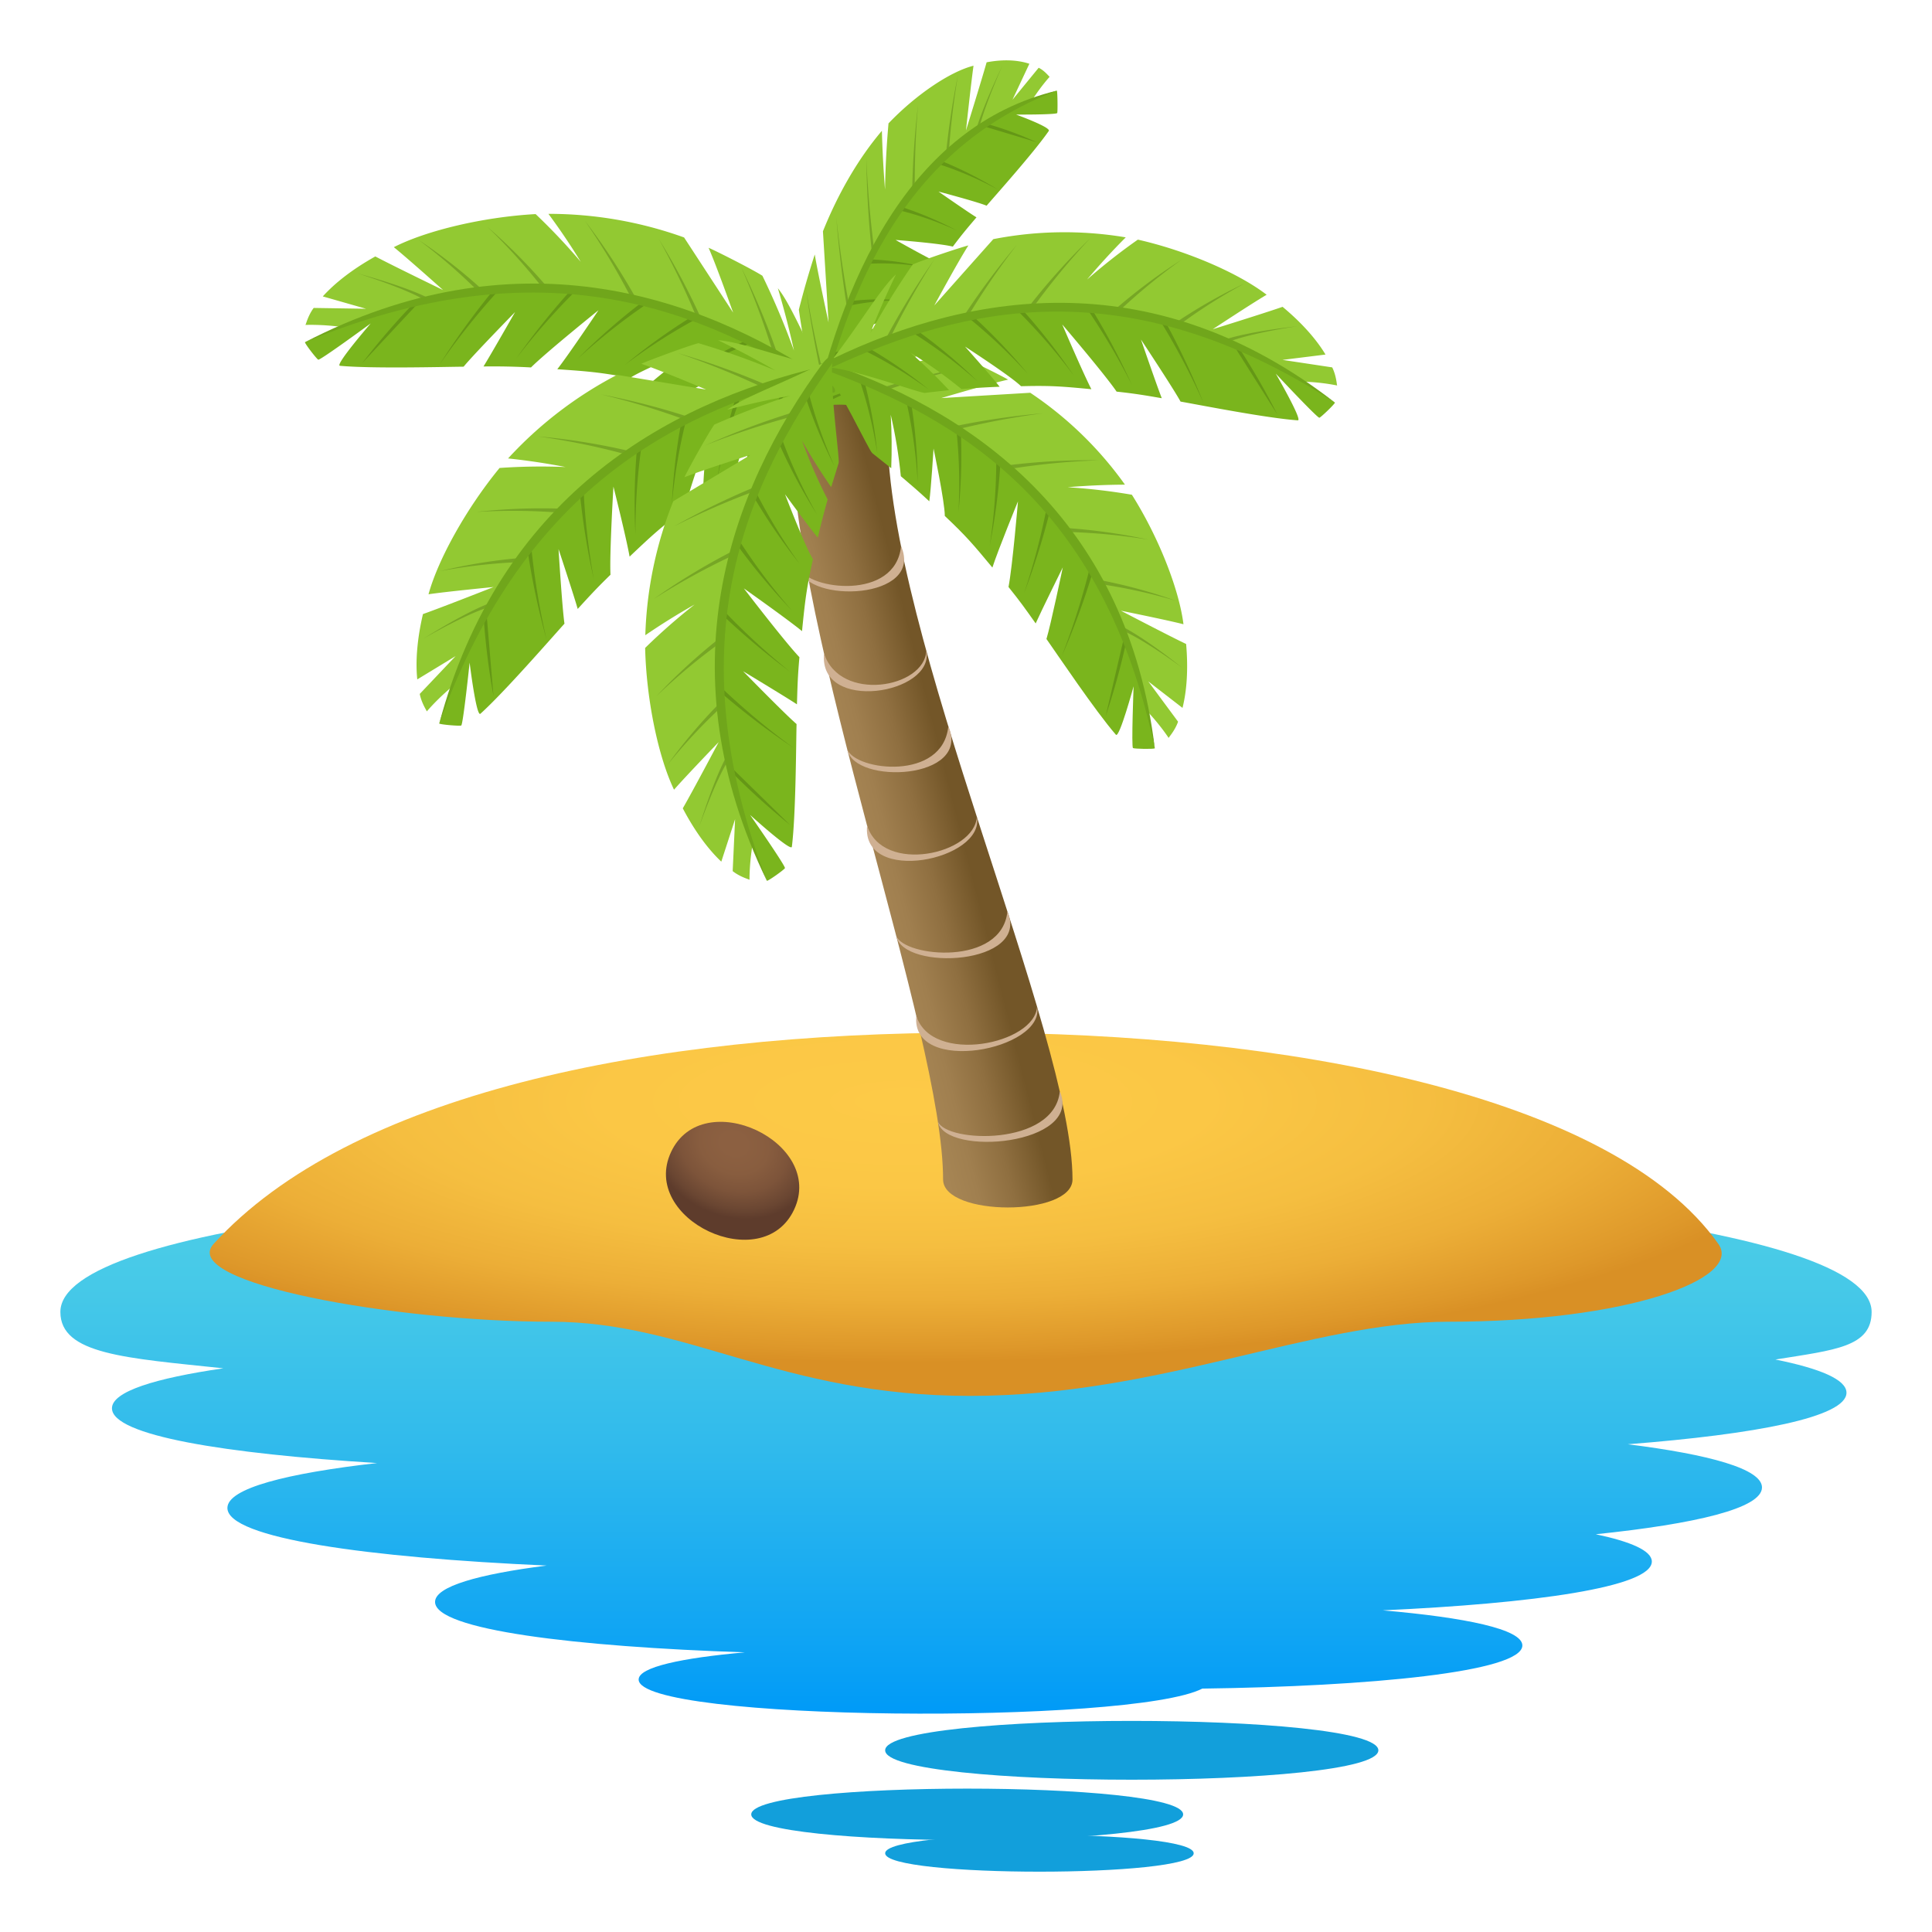 <svg xmlns="http://www.w3.org/2000/svg" xml:space="preserve" viewBox="0 0 64 64"><linearGradient id="a" x1="32.001" x2="32.001" y1="56.769" y2="39.116" gradientUnits="userSpaceOnUse"><stop offset="0" style="stop-color:#009af7"/><stop offset=".121" style="stop-color:#0da3f4"/><stop offset=".495" style="stop-color:#30baec"/><stop offset=".802" style="stop-color:#46c9e8"/><stop offset="1" style="stop-color:#4ecee6"/></linearGradient><path fill="url(#a)" d="M62 43.46c0-5.791-60-5.793-60 0 0 1.406 2.16 1.525 5.398 1.867-2.258.328-3.689.77-3.689 1.324 0 .904 3.758 1.506 8.781 1.814-2.984.34-4.957.836-4.957 1.488 0 1.008 4.676 1.645 10.576 1.908-2.246.287-3.697.689-3.697 1.205 0 .928 4.664 1.484 10.262 1.67-2.08.186-3.518.486-3.518.9 0 1.4 16.332 1.5 18.672.301 5.508-.072 10.602-.549 10.602-1.43 0-.539-1.898-.926-4.627-1.162 4.979-.227 8.916-.766 8.916-1.617 0-.357-.693-.658-1.857-.904 3.295-.342 5.506-.857 5.506-1.551 0-.615-1.748-1.092-4.445-1.43 4.232-.33 7.244-.898 7.244-1.707 0-.438-.881-.803-2.354-1.1C60.785 44.718 62 44.624 62 43.46z"/><path fill="#129FDB" d="M45.66 57.981c0 1.299-16.338 1.299-16.338 0s16.338-1.298 16.338 0zm-6.467 2.123c0 1.135-14.307 1.135-14.307 0 .001-1.138 14.307-1.138 14.307 0z"/><path fill="#129FDB" d="M39.543 61.392c0 .813-10.221.813-10.221 0s10.221-.813 10.221 0z"/><radialGradient id="b" cx="75.523" cy="50.788" r="27.081" gradientTransform="matrix(1.146 0 0 .319 -56.56 20.293)" gradientUnits="userSpaceOnUse"><stop offset="0" style="stop-color:#fdca47"/><stop offset=".323" style="stop-color:#fbc745"/><stop offset=".555" style="stop-color:#f5be40"/><stop offset=".759" style="stop-color:#ecae37"/><stop offset=".946" style="stop-color:#de982a"/><stop offset="1" style="stop-color:#d99025"/></radialGradient><path fill="url(#b)" d="M32.133 34.208c-10.715 0-20.563 2.057-25.059 7-1.176 1.293 6.041 2.576 11.186 2.576 4.537 0 7.594 2.457 13.873 2.457 6.285 0 11.316-2.457 15.855-2.457 5.91 0 9.75-1.422 8.936-2.576-3.488-4.943-14.385-7-24.791-7z"/><radialGradient id="c" cx="201.079" cy="87.295" r="2.891" gradientTransform="matrix(.905 .425 -.353 .752 -126.848 -113.221)" gradientUnits="userSpaceOnUse"><stop offset=".145" style="stop-color:#8c6041"/><stop offset=".406" style="stop-color:#885d3f"/><stop offset=".649" style="stop-color:#7d543a"/><stop offset=".884" style="stop-color:#6a4632"/><stop offset="1" style="stop-color:#5e3c2c"/></radialGradient><path fill="url(#c)" d="M26.305 40.071c-1.049 2.236-5.123.324-4.074-1.912 1.048-2.234 5.123-.324 4.074 1.912z"/><path fill="#92C932" d="M32.683 2.064c-.16.571-.684 2.258-.684 2.258s.17-1.584.25-2.145c-.77.193-1.906.957-2.816 1.91a30.442 30.442 0 0 0-.115 2.193 35.827 35.827 0 0 1-.104-1.947c-.768.902-1.443 2.059-1.953 3.329l.186 3.018s-.348-1.596-.457-2.25a28.656 28.656 0 0 0-.527 1.829 39.2 39.2 0 0 0 .475 2.656 38.014 38.014 0 0 1-.566-2.014c0 .802.291 2.197.457 3.91.998-5.746 3.66-9.928 7.361-11.494.307-.48.582-.774.582-.774-.008.012-.16-.2-.365-.298l-.867 1.059.559-1.192c-.389-.128-.871-.151-1.416-.048z"/><path fill="#7AB51D" d="M28.716 12.959c.102-.218.209-.44.318-.665a7.953 7.953 0 0 0-1.18.082 7.312 7.312 0 0 1 1.348-.416c.17-.335.348-.669.533-.999-.275-.046-1.168-.079-1.168-.079s1.166-.448 1.479-.467c.43-.752.615-1.012 1.102-1.677-.4-.177-1.48-.789-1.48-.789s1.439.107 1.896.22c.313-.417.471-.602.783-.969-.275-.168-1.258-.854-1.258-.854s1.279.338 1.594.468c.322-.376 1.564-1.762 2.059-2.476.082-.121-1.084-.543-1.084-.543s1.35.008 1.365-.053c.016-.065.01-.666-.012-.741-4.131 1.265-7.113 5.644-8.184 11.81.342-.566 1.832-1.732 1.889-1.852z"/><path fill="#263D00" d="M29.323 11.38a7.545 7.545 0 0 0-1.68.299l-.049.165a7.478 7.478 0 0 1 1.729-.464zm-.605 1.405a7.43 7.43 0 0 0-1.623.548l-.037.177a7.45 7.45 0 0 1 1.66-.725zm1.236-2.827a8.108 8.108 0 0 0-1.734.011l-.061.151a7.791 7.791 0 0 1 1.795-.162zm.713-1.103a9.077 9.077 0 0 0-1.77-.259c-.021.046-.047.092-.07.138a8.46 8.46 0 0 1 1.84.121zm1.02-1.225a11.78 11.78 0 0 0-1.809-.77c-.031.034-.061.07-.09.106.645.159 1.279.383 1.899.664zm1.373-1.349a12.978 12.978 0 0 0-1.799-.918l-.098.096c.647.213 1.279.488 1.897.822zm1.279-1.571a11.348 11.348 0 0 0-1.621-.599 5.534 5.534 0 0 0-.113.077m-5.901 5.419c.168 1.002.371 1.981.607 2.934a6.145 6.145 0 0 0-.045.17 38.374 38.374 0 0 1-.562-3.104zm1-2.399c.107.997.25 1.977.43 2.938l-.059.156a37.783 37.783 0 0 1-.371-3.094zm.994-1.958c.043.984.127 1.958.246 2.916a3.696 3.696 0 0 0-.068.142 33.076 33.076 0 0 1-.178-3.058zm1.713-1.772a30.96 30.96 0 0 0-.107 2.79l-.088.11c.017-.967.082-1.937.195-2.9zm1.326-1.009a27.248 27.248 0 0 0-.314 2.675c-.033.031-.068.061-.1.092.09-.93.227-1.855.414-2.767zm1.473-.302s-.645 1.433-.807 2.215l-.111.081c.195-.813.918-2.296.918-2.296z" opacity=".25"/><path fill="#70A61B" d="M35.011 3.002c-4.896 1.186-7.197 6.289-8.229 11.457-.07.438.07.528.137.178.98-4.6 2.766-9.604 8.092-11.635z"/><path fill="#92C932" d="M12.433 8.495c.553.293 2.244 1.113 2.244 1.113s-1.188-1.063-1.631-1.42c1.082-.553 2.971-1.001 4.697-1.096a20.267 20.267 0 0 1 1.496 1.582 21.373 21.373 0 0 0-1.072-1.59 13.25 13.25 0 0 1 4.494.782l1.625 2.49s-.547-1.544-.813-2.147c.176.069 1.416.692 1.783.926.395.812.742 1.64 1.045 2.476a29.9 29.9 0 0 0-.533-2.063c.492.617.988 1.954 1.838 3.423-4.787-3.512-10.691-4.305-16.285-2.14-.678-.092-1.205-.067-1.205-.067.016.002.078-.298.275-.563l1.734.027-1.432-.409c.406-.45.995-.908 1.74-1.324z"/><path fill="#7AB51D" d="M24.104 13.264c-.264-.074-.535-.146-.809-.22.488-.36.998-.696 1.525-1.011-.674.264-1.322.566-1.943.907a28.296 28.296 0 0 0-1.281-.286c.316-.283 1.41-1.122 1.41-1.122s-1.732.717-2.133.987c-1.002-.188-1.395-.218-2.412-.288.391-.5 1.365-1.955 1.365-1.955s-1.732 1.394-2.236 1.896a22.697 22.697 0 0 0-1.574-.032c.238-.381 1.047-1.803 1.047-1.803s-1.393 1.425-1.705 1.81c-.635.005-3.041.07-4.098-.03-.178-.017 1.02-1.403 1.02-1.403s-1.682 1.234-1.738 1.201c-.061-.035-.424-.503-.441-.579C16.044 8.546 22.47 9.2 27.607 12.97c-.78-.125-3.36.336-3.503.294z"/><path fill="#263D00" d="M22.372 12.603a17.977 17.977 0 0 1 2.283-1.299c.055.028.107.056.162.083-.855.343-1.671.751-2.445 1.216zm1.621.528a16.867 16.867 0 0 1 2.365-1.055l.158.102c-.876.25-1.72.571-2.523.953zm-3.287-1.048a19.415 19.415 0 0 1 2.176-1.57l.168.061c-.824.448-1.608.954-2.344 1.509zm-1.57-.199a20.888 20.888 0 0 1 2.051-1.81c.059.014.115.027.174.039a20.386 20.386 0 0 0-2.225 1.771zm-2.03-.016a24.696 24.696 0 0 1 1.787-2.237h.18a22.881 22.881 0 0 0-1.967 2.237zm-2.548.213a25.146 25.146 0 0 1 1.684-2.344l.182-.015a23.41 23.41 0 0 0-1.866 2.359zm-2.567-.043a23.699 23.699 0 0 1 1.66-1.936c.063-.016.125-.028.188-.044m10.715-1.203c.406.924.756 1.862 1.047 2.811.055.028.107.058.162.088a25.262 25.262 0 0 0-1.209-2.899zm-2.729-.937c.48.864.904 1.75 1.271 2.652l.168.067a23.534 23.534 0 0 0-1.439-2.719zm-2.447-.602a22.953 22.953 0 0 1 1.486 2.469c.059.014.117.03.174.046a21.675 21.675 0 0 0-1.66-2.515zm-3.234.197c.67.644 1.287 1.329 1.852 2.051l.18.003a19.21 19.21 0 0 0-2.032-2.054zm-2.278.433c.73.543 1.41 1.137 2.039 1.771.061-.007.121-.015.182-.021a17.99 17.99 0 0 0-2.221-1.75zm-2.029 1.109s1.688.515 2.373.968c.064-.013.127-.026.189-.037-.746-.451-2.562-.931-2.562-.931z" opacity=".25"/><path fill="#70A61B" d="M10.101 11.336c6.85-3.546 12.871-1.714 17.344 1.322.359.273.236.471-.063.264-4.059-2.648-9.373-4.874-17.281-1.586z"/><path fill="#92C932" d="M14.011 20.342c.592-.208 2.34-.896 2.34-.896s-1.59.155-2.156.24c.32-1.166 1.262-2.855 2.354-4.184a19.71 19.71 0 0 1 2.186-.031 22.34 22.34 0 0 0-1.904-.285 13.141 13.141 0 0 1 3.611-2.769l2.947.487s-1.516-.641-2.145-.853c.17-.081 1.471-.571 1.893-.683.869.258 1.719.561 2.545.903a29.942 29.942 0 0 0-1.895-1.001c.791.055 2.121.594 3.783.961-5.838 1.142-10.41 4.938-12.572 10.498-.525.436-.861.839-.861.839.012-.011-.17-.258-.232-.581l1.188-1.253-1.27.772c-.062-.596-.006-1.338.188-2.164z"/><path fill="#7AB51D" d="M25.427 15c-.232.144-.469.293-.709.445.064-.603.156-1.203.277-1.802a16.551 16.551 0 0 0-.635 2.036c-.359.237-.719.486-1.076.747.002-.423.115-1.791.115-1.791s-.635 1.754-.705 2.23c-.814.608-1.102.876-1.838 1.574-.109-.623-.535-2.319-.535-2.319s-.133 2.211-.098 2.919c-.463.451-.67.679-1.086 1.133-.121-.432-.635-1.984-.635-1.984s.123 1.982.197 2.472c-.426.469-1.998 2.277-2.785 2.984-.135.119-.357-1.694-.357-1.694s-.217 2.065-.279 2.084c-.066.021-.658-.028-.729-.065 1.936-6.24 6.754-10.511 13.02-11.735-.617.486-2.013 2.689-2.142 2.766z"/><path fill="#263D00" d="M23.769 15.825c.127-.855.318-1.708.572-2.55l.172-.063a16.735 16.735 0 0 0-.744 2.613zm1.486-.833c.203-.826.473-1.646.811-2.445.059-.017.121-.031.18-.048a15.874 15.874 0 0 0-.991 2.493zm-2.998 1.704c.039-.884.139-1.771.301-2.654.055-.027.107-.056.16-.083a18.32 18.32 0 0 0-.461 2.737zm-1.207 1.016c-.047-.9-.033-1.812.039-2.725a3.46 3.46 0 0 0 .146-.101 20.258 20.258 0 0 0-.185 2.826zm-1.379 1.478a24.143 24.143 0 0 1-.459-2.819l.121-.131c.047.998.164 1.982.338 2.95zm-1.561 2.013a24.913 24.913 0 0 1-.609-2.814c.039-.048.074-.096.111-.144.106 1.005.272 1.991.498 2.958zm-1.763 1.852c-.15-.83-.258-1.671-.32-2.522l.094-.167m6.331-8.67c.961.327 1.895.703 2.795 1.128.059-.021.117-.039.176-.059a25.865 25.865 0 0 0-2.971-1.069zm-2.535 1.371c.965.229 1.91.517 2.828.855l.164-.079a24.268 24.268 0 0 0-2.992-.776zm-2.1 1.389c.965.134 1.912.325 2.838.574.049-.034.102-.065.152-.098a21.692 21.692 0 0 0-2.99-.476zm-2.035 2.502a20.028 20.028 0 0 1 2.773.025l.125-.13a19.716 19.716 0 0 0-2.898.105zm-1.213 1.963c.896-.17 1.797-.269 2.693-.302.033-.047.068-.098.105-.145-.932.073-1.868.221-2.798.447zm-.545 2.237s1.521-.891 2.32-1.089c.035-.054.066-.109.1-.163-.836.242-2.42 1.252-2.42 1.252z" opacity=".25"/><path fill="#70A61B" d="M14.55 23.969c1.984-7.414 7.406-10.595 12.68-11.826.445-.081.51.145.154.223-4.707 1.19-9.946 3.587-12.834 11.603z"/><linearGradient id="d" x1="31.569" x2="28.379" y1="26.486" y2="27.302" gradientUnits="userSpaceOnUse"><stop offset="0" style="stop-color:#735628"/><stop offset=".393" style="stop-color:#8f6f40"/><stop offset=".742" style="stop-color:#a07f4f"/><stop offset="1" style="stop-color:#a68554"/></linearGradient><path fill="url(#d)" d="M35.528 39.071c0 1.237-4.287 1.237-4.287 0 0-4.875-5.018-18.026-5.018-24.797 0-1.159 3.176-1.159 3.176 0 0 6.771 6.129 19.922 6.129 24.797z"/><path fill="#CFB092" d="M35.108 36.152c.775 1.785-3.82 2.18-4.039 1.002.28.707 3.858.824 4.039-1.002zm-4.754-2.497c-.193 1.983 4.281 1.128 4-.311-.062 1.243-3.478 1.94-4 .311zm-1.63-6.306c-.193 1.982 3.914 1.143 3.635-.295-.063 1.241-3.112 1.924-3.635.295zm-1.426-5.704c-.195 1.984 3.668 1.351 3.389-.088-.063 1.242-2.868 1.717-3.389.088zm6.074 8.545c.777 1.786-3.463 1.993-3.682.815.28.706 3.502 1.01 3.682-.815zm-1.957-6.133c.775 1.785-3.129 1.948-3.346.771.28.707 3.164 1.053 3.346-.771zm-1.566-5.966c.775 1.786-3.146 1.91-3.365.731.279.708 3.183 1.094 3.365-.731z"/><path fill="#92C932" d="M39.292 21.333c-.549-.26-2.162-1.103-2.162-1.103s1.533.31 2.074.449c-.146-1.163-.826-2.893-1.709-4.29a19.92 19.92 0 0 0-2.129-.249 23.53 23.53 0 0 1 1.9-.085 12.126 12.126 0 0 0-3.137-3.044l-2.949.176s1.572-.469 2.215-.611c-.154-.096-1.355-.7-1.752-.852-.885.162-1.758.371-2.613.619a30.617 30.617 0 0 1 1.99-.778c-.779-.027-2.152.361-3.83.549 5.543 1.694 9.473 5.83 10.801 11.434.451.476.723.899.723.899-.01-.013.203-.232.311-.54l-.986-1.334 1.133.877c.145-.575.192-1.298.12-2.117z"/><path fill="#7AB51D" d="M28.894 15.01c.207.162.418.33.629.501.023-.589.018-1.179-.016-1.771.156.674.268 1.354.334 2.035.316.265.633.543.943.831.059-.409.141-1.747.141-1.747s.373 1.763.373 2.233c.711.669.953.958 1.576 1.709.193-.594.848-2.193.848-2.193s-.182 2.154-.314 2.837c.389.482.559.725.9 1.207.18-.405.898-1.857.898-1.857s-.398 1.907-.541 2.372c.35.497 1.633 2.407 2.301 3.172.113.13.586-1.605.586-1.605s-.078 2.022-.02 2.047c.063.027.648.038.723.01-1.01-6.239-5.117-10.859-11.064-12.677.535.533 1.589 2.808 1.703 2.896z"/><path fill="#263D00" d="M30.399 15.973a17.176 17.176 0 0 0-.201-2.525c-.055-.026-.107-.054-.158-.079.191.863.311 1.735.359 2.604zm-1.336-.954a15.561 15.561 0 0 0-.447-2.451l-.17-.064c.282.828.485 1.668.617 2.515zm2.688 1.95c.086-.858.115-1.728.08-2.599a9.122 9.122 0 0 0-.145-.097c.092.901.112 1.804.065 2.696zm1.035 1.108a20.59 20.59 0 0 0 .348-2.643c-.045-.037-.086-.075-.131-.111-.006.927-.08 1.846-.217 2.754zm1.139 1.569c.332-.872.617-1.769.846-2.683a4.019 4.019 0 0 0-.098-.142c-.19.964-.442 1.906-.748 2.825zm1.242 2.105c.379-.863.709-1.753.99-2.664l-.088-.148c-.244.961-.547 1.9-.902 2.812zm1.459 1.973a23.1 23.1 0 0 0 .67-2.41 15.274 15.274 0 0 0-.068-.171m-4.961-9.034c-.986.22-1.951.49-2.891.811a5.812 5.812 0 0 0-.162-.074 26.07 26.07 0 0 1 3.053-.737zm2.283 1.582c-.977.127-1.939.309-2.885.545-.049-.032-.1-.063-.148-.093a24.634 24.634 0 0 1 3.033-.452zm1.853 1.557c-.959.032-1.914.124-2.854.27a3.478 3.478 0 0 0-.133-.108 21.9 21.9 0 0 1 2.987-.162zm1.635 2.628a20.011 20.011 0 0 0-2.713-.255 5.525 5.525 0 0 0-.104-.137c.942.061 1.883.189 2.817.392zm.91 2.024a17.847 17.847 0 0 0-2.588-.563c-.029-.05-.057-.102-.084-.151.901.164 1.795.4 2.672.714zm.215 2.221s-1.359-1.016-2.113-1.288l-.074-.168c.783.32 2.187 1.456 2.187 1.456z" opacity=".25"/><path fill="#70A61B" d="M38.255 24.791c-.893-7.381-5.742-11.007-10.719-12.729-.424-.122-.52.088-.182.199 4.43 1.627 9.208 4.475 10.901 12.53z"/><path fill="#92C932" d="M42.487 10.164c-.572.201-2.313.742-2.313.742s1.303-.859 1.785-1.142c-.934-.718-2.646-1.459-4.266-1.826-.588.412-1.148.854-1.682 1.322.406-.482.832-.948 1.281-1.397a12.251 12.251 0 0 0-4.387.059c-.51.571-1.955 2.197-1.955 2.197s.775-1.436 1.129-1.988c-.18.04-1.457.459-1.844.631-.51.736-.979 1.498-1.404 2.274.258-.657.541-1.307.85-1.949-.568.529-1.262 1.77-2.313 3.082 5.121-2.702 10.844-2.548 15.777.474a6.785 6.785 0 0 1 1.152.127c-.016-.002-.021-.308-.166-.6l-1.646-.248 1.424-.177c-.305-.509-.787-1.053-1.422-1.581z"/><path fill="#7AB51D" d="M30.638 13.015c.262-.031.529-.061.801-.09a18.152 18.152 0 0 0-1.273-1.238 15.87 15.87 0 0 1 1.686 1.203 24.56 24.56 0 0 1 1.262-.078c-.25-.33-1.146-1.331-1.146-1.331s1.52.982 1.855 1.313c.979-.026 1.355.006 2.33.099-.285-.556-.965-2.145-.965-2.145s1.408 1.648 1.801 2.225c.619.067.912.118 1.496.218-.162-.413-.689-1.944-.689-1.944s1.078 1.627 1.311 2.056c.6.105 2.867.552 3.885.621.172.012-.73-1.546-.73-1.546s1.387 1.483 1.445 1.46c.063-.025.484-.429.516-.501-5.16-3.694-11.355-4.067-16.85-1.167.755-.001 3.122.864 3.265.845z"/><path fill="#263D00" d="M32.388 12.637a17.41 17.41 0 0 0-1.943-1.643l-.168.056a16.398 16.398 0 0 1 2.111 1.587zm-1.625.264a15.738 15.738 0 0 0-2.063-1.415l-.166.075c.789.386 1.533.835 2.229 1.34zm3.289-.512a18.54 18.54 0 0 0-1.797-1.893l-.17.033a17.861 17.861 0 0 1 1.967 1.86zm1.519.053a20.358 20.358 0 0 0-1.639-2.11 8.64 8.64 0 0 1-.172.013c.659.658 1.262 1.36 1.811 2.097zm1.924.307a23.42 23.42 0 0 0-1.316-2.489 3.353 3.353 0 0 0-.17-.029 22.25 22.25 0 0 1 1.486 2.518zm2.379.614c-.35-.878-.75-1.738-1.201-2.578l-.17-.044c.516.85.973 1.725 1.371 2.622zm2.438.364a23.122 23.122 0 0 0-1.248-2.172l-.17-.073M30.95 8.595a27.347 27.347 0 0 0-1.465 2.604c-.055.021-.111.041-.166.063a26.324 26.324 0 0 1 1.631-2.667zm2.74-.49a24.15 24.15 0 0 0-1.648 2.414 4.333 4.333 0 0 0-.172.039 24.23 24.23 0 0 1 1.82-2.453zm2.418-.205a23.567 23.567 0 0 0-1.822 2.198 3.342 3.342 0 0 0-.172.018A21.883 21.883 0 0 1 36.108 7.9zm3.03.706a19.603 19.603 0 0 0-2.098 1.729l-.17-.025a18.81 18.81 0 0 1 2.268-1.704zm2.084.788c-.783.421-1.525.898-2.229 1.424l-.166-.048a17.224 17.224 0 0 1 2.395-1.376zm1.736 1.416s-1.686.24-2.41.578c-.059-.022-.115-.046-.172-.066.781-.326 2.582-.512 2.582-.512z" opacity=".25"/><path fill="#70A61B" d="M44.22 13.335c-5.893-4.583-11.902-3.732-16.645-1.447-.387.211-.303.427.014.268 4.289-1.966 9.693-3.318 16.631 1.179z"/><path fill="#92C932" d="M22.618 26.777c.313-.539 1.189-2.194 1.189-2.194s-1.105 1.147-1.479 1.577c-.523-1.092-.916-2.98-.957-4.696.523-.513 1.07-.991 1.637-1.437-.555.313-1.1.652-1.631 1.015a13 13 0 0 1 .926-4.438l2.557-1.534s-1.57.494-2.186.739c.074-.173.74-1.384.988-1.743.828-.366 1.67-.684 2.523-.96-.701.129-1.398.285-2.094.467.637-.47 1.998-.921 3.502-1.719-3.684 4.643-4.664 10.479-2.66 16.099-.113.67-.105 1.193-.105 1.193.004-.015-.299-.085-.557-.289l.08-1.72-.457 1.406c-.44-.415-.881-1.013-1.276-1.766z"/><path fill="#7AB51D" d="m27.78 15.34-.246.797a19.201 19.201 0 0 1-.969-1.547c.244.676.529 1.329.852 1.956-.117.412-.227.834-.326 1.263-.275-.321-1.086-1.435-1.086-1.435s.666 1.741.926 2.149c-.219.987-.262 1.377-.363 2.384-.492-.403-1.926-1.415-1.926-1.415s1.35 1.764 1.84 2.278c-.057.643-.064.949-.082 1.562-.375-.247-1.783-1.096-1.783-1.096s1.393 1.427 1.77 1.749c-.016.631-.023 3.021-.156 4.066-.023.178-1.383-1.055-1.383-1.055s1.189 1.707 1.154 1.763c-.037.06-.518.403-.596.421-2.623-5.988-1.764-12.344 2.189-17.327-.151.77.232 3.346.185 3.487z"/><path fill="#263D00" d="M27.062 17.039a18.111 18.111 0 0 1-1.236-2.306l.09-.158c.317.857.702 1.68 1.146 2.464zm.582-1.593a16.532 16.532 0 0 1-.988-2.382c.035-.051.072-.1.107-.152.224.88.521 1.724.881 2.534zm-1.157 3.23a19.314 19.314 0 0 1-1.514-2.208c.025-.056.047-.111.068-.167.425.834.909 1.627 1.446 2.375zm-.25 1.553a21.385 21.385 0 0 1-1.758-2.093c.018-.056.031-.114.047-.171.52.8 1.092 1.556 1.711 2.264zm-.078 2.014a24.22 24.22 0 0 1-2.197-1.843l.006-.179c.691.728 1.424 1.4 2.191 2.022zm.135 2.536a25.273 25.273 0 0 1-2.307-1.743l-.01-.181a23.774 23.774 0 0 0 2.317 1.924zm-.123 2.547a23.5 23.5 0 0 1-1.896-1.707 6.275 6.275 0 0 1-.039-.188m-.88-10.675a26.639 26.639 0 0 1 2.861-.952l.094-.157a26.27 26.27 0 0 0-2.955 1.109zm-1.025 2.68a25.174 25.174 0 0 1 2.709-1.181c.021-.056.049-.109.072-.166-.947.387-1.877.836-2.781 1.347zm-.684 2.412c.82-.523 1.666-.99 2.531-1.4.016-.059.035-.114.051-.171a21.512 21.512 0 0 0-2.582 1.571zm.098 3.215a19.775 19.775 0 0 1 2.121-1.774l.01-.179a19.205 19.205 0 0 0-2.131 1.953zm.365 2.274a18.08 18.08 0 0 1 1.846-1.971l-.014-.179c-.66.66-1.273 1.377-1.832 2.15zm1.053 2.049s.57-1.659 1.049-2.327c-.01-.063-.023-.126-.033-.188-.475.726-1.016 2.515-1.016 2.515z" opacity=".25"/><path fill="#70A61B" d="M25.405 29.181c-3.355-6.91-1.324-12.83 1.871-17.175.285-.349.48-.222.262.068-2.791 3.949-5.195 9.154-2.133 17.107z"/></svg>